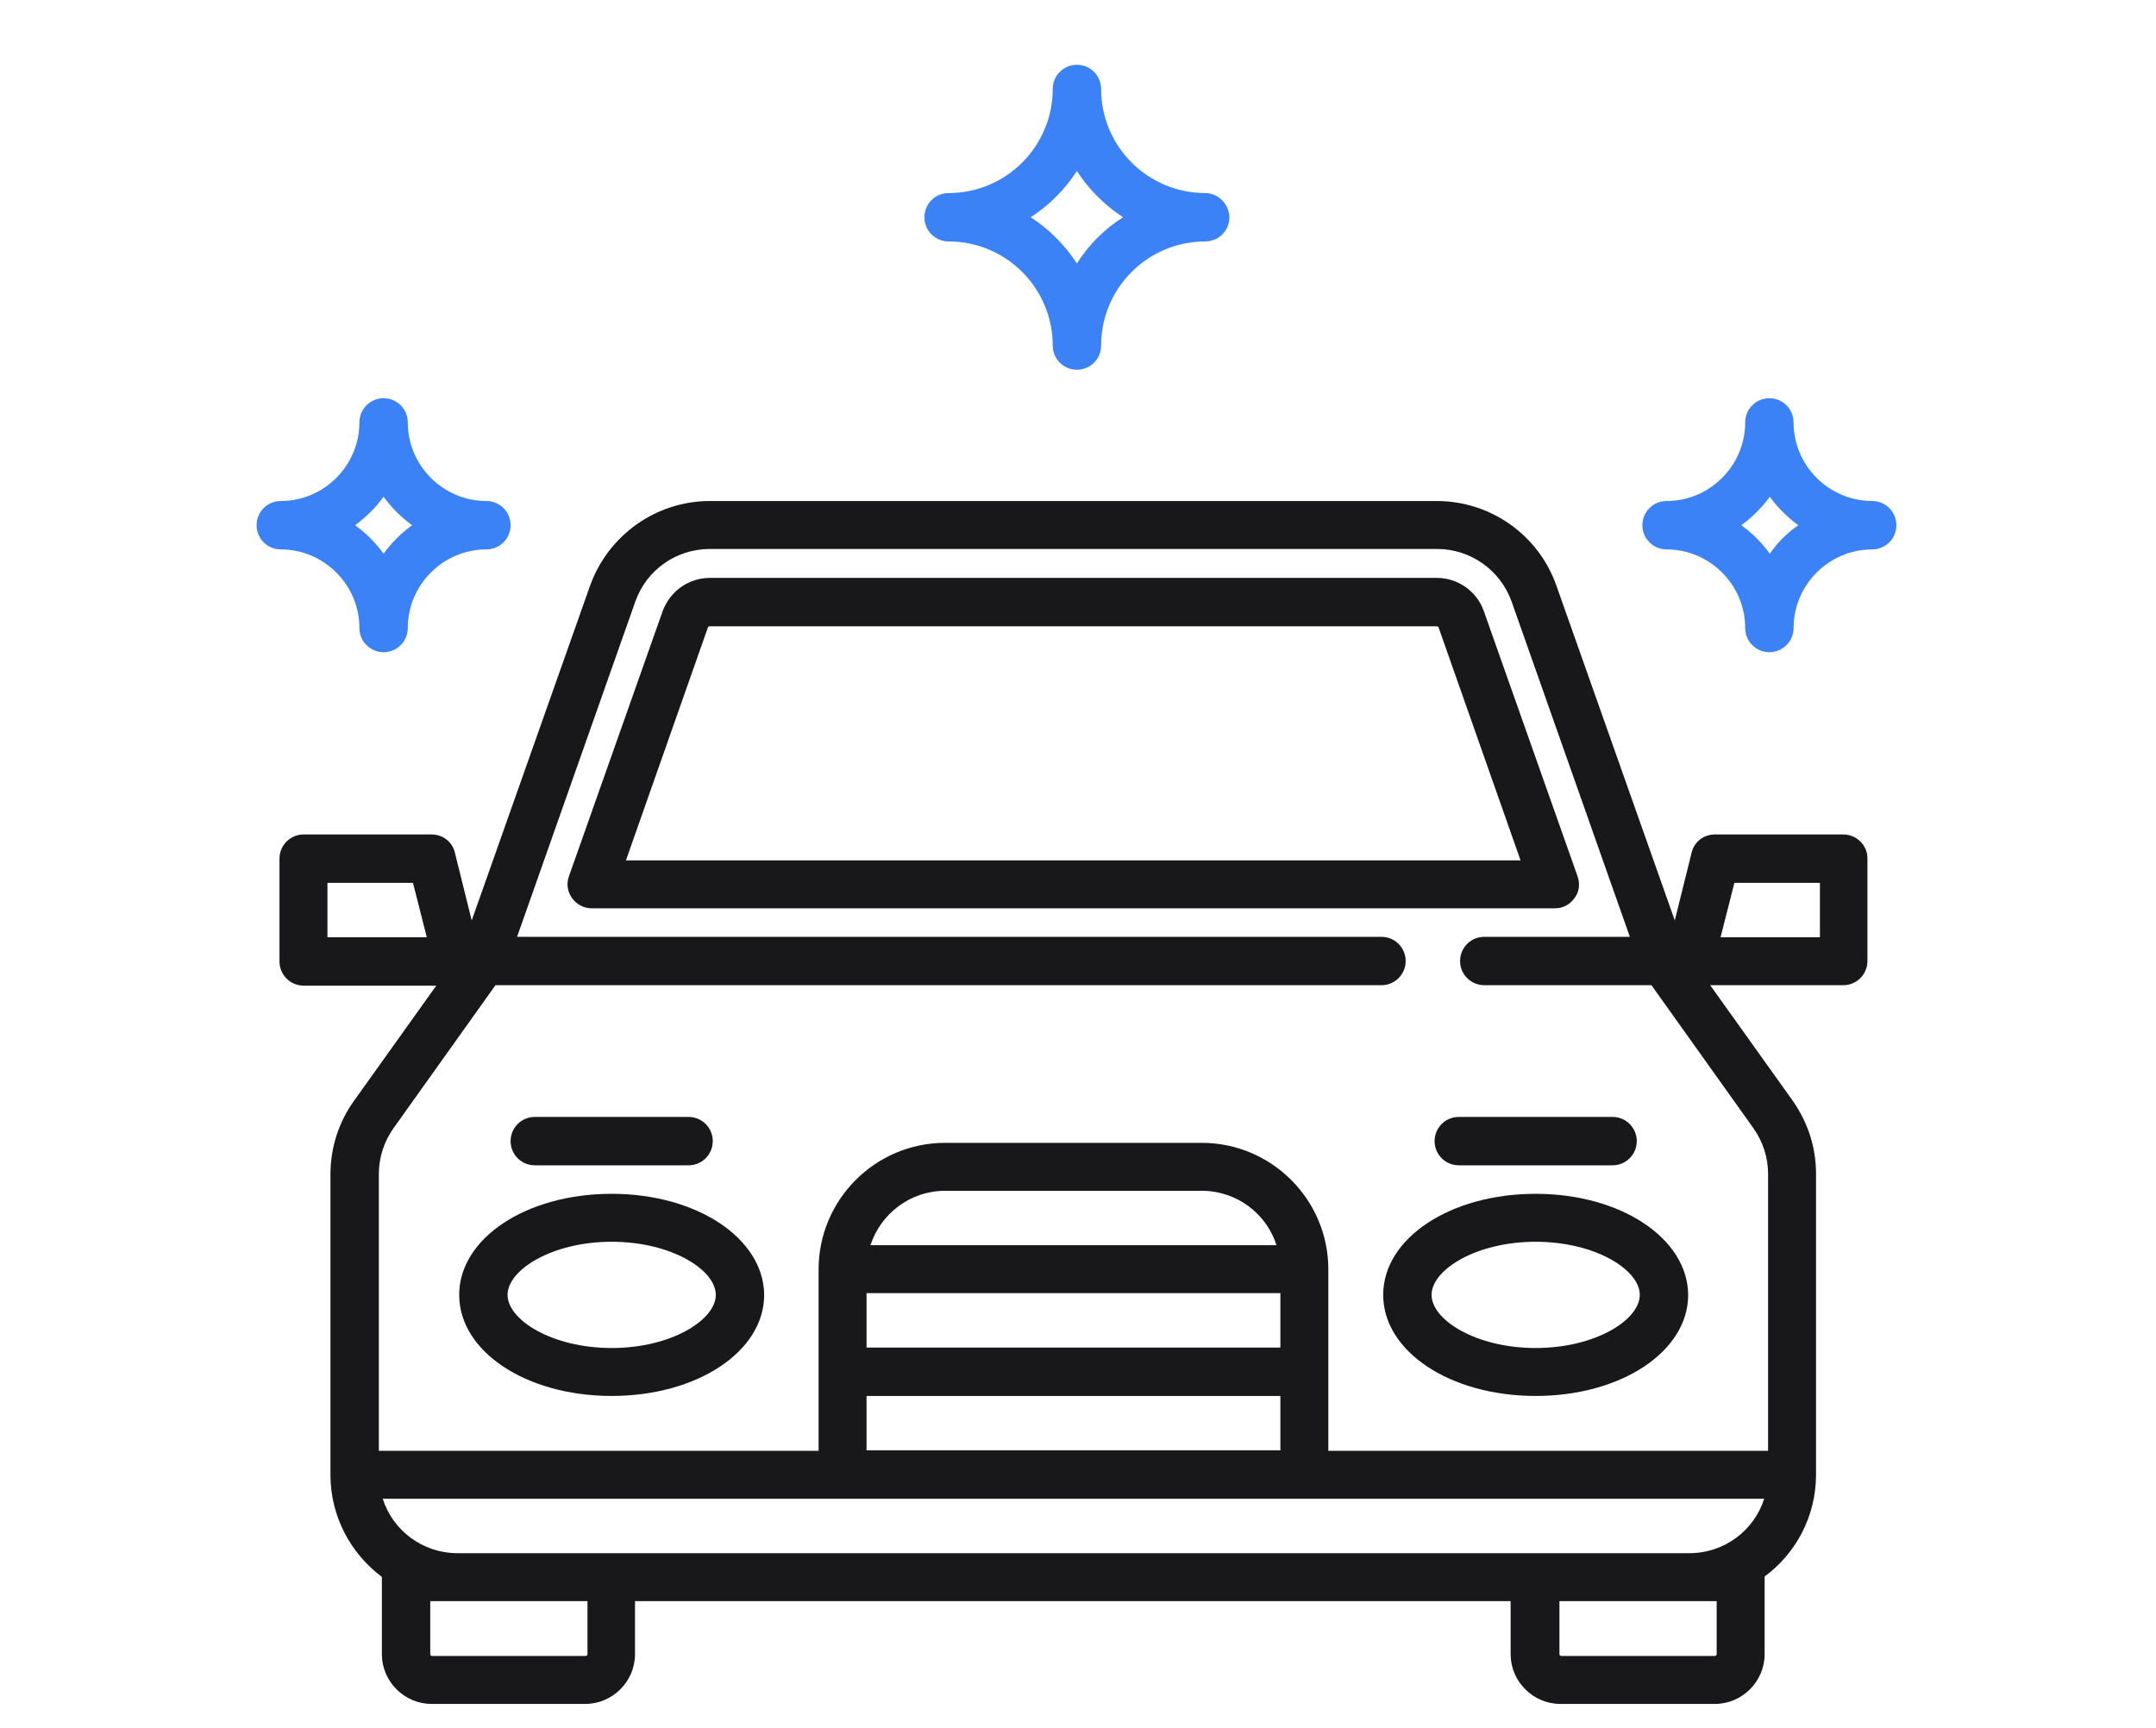 <?xml version="1.0" encoding="utf-8"?>
<!-- Generator: Adobe Illustrator 28.2.0, SVG Export Plug-In . SVG Version: 6.00 Build 0)  -->
<svg version="1.1" id="Layer_1" xmlns="http://www.w3.org/2000/svg" xmlns:xlink="http://www.w3.org/1999/xlink" x="0px" y="0px"
	 viewBox="0 0 499.1 400" style="enable-background:new 0 0 499.1 400;" xml:space="preserve">
<style type="text/css">
	.st0{fill:#3B82F6;}
	.st1{fill:#18181B;}
</style>
<path class="st0" d="M433.4,116c-10,0-18.2-8.2-18.2-18.2c0-3.1-2.5-5.6-5.6-5.6c-3.1,0-5.6,2.5-5.6,5.6c0,10-8.2,18.2-18.2,18.2
	c-3.1,0-5.6,2.5-5.6,5.6c0,3.1,2.5,5.6,5.6,5.6c10,0,18.2,8.2,18.2,18.2c0,3.1,2.5,5.6,5.6,5.6c3.1,0,5.6-2.5,5.6-5.6
	c0-10,8.2-18.2,18.2-18.2c3.1,0,5.6-2.5,5.6-5.6C439,118.5,436.5,116,433.4,116z M409.7,128.2c-1.8-2.5-4.1-4.8-6.6-6.6
	c2.5-1.8,4.8-4.1,6.6-6.6c1.8,2.5,4.1,4.8,6.6,6.6C413.7,123.4,411.5,125.6,409.7,128.2z"/>
<path class="st0" d="M112.6,116c-10,0-18.2-8.2-18.2-18.2c0-3.1-2.5-5.6-5.6-5.6s-5.6,2.5-5.6,5.6c0,10-8.2,18.2-18.2,18.2
	c-3.1,0-5.6,2.5-5.6,5.6c0,3.1,2.5,5.6,5.6,5.6c10,0,18.2,8.2,18.2,18.2c0,3.1,2.5,5.6,5.6,5.6c3.1,0,5.6-2.5,5.6-5.6
	c0-10,8.2-18.2,18.2-18.2c3.1,0,5.6-2.5,5.6-5.6C118.2,118.5,115.7,116,112.6,116z M88.8,128.2c-1.8-2.5-4.1-4.8-6.6-6.6
	c2.5-1.8,4.8-4.1,6.6-6.6c1.8,2.5,4.1,4.8,6.6,6.6C92.9,123.4,90.7,125.6,88.8,128.2z"/>
<path class="st0" d="M279,44.7c-13.3,0-24.1-10.8-24.1-24.1c0-3.1-2.5-5.6-5.6-5.6c-3.1,0-5.6,2.5-5.6,5.6
	c0,13.3-10.8,24.1-24.1,24.1c-3.1,0-5.6,2.5-5.6,5.6c0,3.1,2.5,5.6,5.6,5.6c13.3,0,24.1,10.8,24.1,24.1c0,3.1,2.5,5.6,5.6,5.6
	c3.1,0,5.6-2.5,5.6-5.6c0-13.3,10.8-24.1,24.1-24.1c3.1,0,5.6-2.5,5.6-5.6C284.5,47.2,282,44.7,279,44.7z M249.3,61
	c-2.8-4.3-6.4-7.9-10.7-10.7c4.3-2.8,7.9-6.4,10.7-10.7c2.8,4.3,6.4,7.9,10.7,10.7C255.7,53,252,56.7,249.3,61z"/>
<path class="st1" d="M365.2,202.9l-21.7-61.4c-1.6-4.6-6-7.7-10.9-7.7H164.3c-4.9,0-9.2,3.1-10.9,7.7l-21.7,61.4
	c-1.3,3.6,1.5,7.4,5.3,7.4H360c1.8,0,3.5-0.9,4.5-2.4C365.6,206.5,365.8,204.6,365.2,202.9z M144.9,199.2l19-54
	c0.1-0.1,0.2-0.2,0.3-0.2h168.4c0.2,0,0.3,0.1,0.4,0.2l19,54H144.9z"/>
<path class="st1" d="M355.5,276.4c-19.8,0-35.3,10.3-35.3,23.4c0,13.1,15.5,23.4,35.3,23.4c19.8,0,35.3-10.3,35.3-23.4
	C390.7,286.7,375.2,276.4,355.5,276.4z M355.5,312.1c-13.8,0-24.1-6.5-24.1-12.3s10.3-12.3,24.1-12.3c13.8,0,24.1,6.5,24.1,12.3
	S369.3,312.1,355.5,312.1z"/>
<path class="st1" d="M141.6,276.4c-19.8,0-35.3,10.3-35.3,23.4c0,13.1,15.5,23.4,35.3,23.4s35.3-10.3,35.3-23.4
	C176.8,286.7,161.3,276.4,141.6,276.4z M141.6,312.1c-13.8,0-24.1-6.5-24.1-12.3s10.3-12.3,24.1-12.3s24.1,6.5,24.1,12.3
	S155.4,312.1,141.6,312.1z"/>
<path class="st1" d="M426.7,193.2H397c-2.6,0-4.8,1.7-5.4,4.2l-3.9,15.7l-27.4-77.5c-4.1-11.7-15.2-19.6-27.7-19.6H164.3
	c-12.4,0-23.5,7.9-27.7,19.6l-27.4,77.5l-3.9-15.7c-0.6-2.5-2.8-4.2-5.4-4.2H70.3c-3.1,0-5.6,2.5-5.6,5.6v23.8
	c0,3.1,2.5,5.6,5.6,5.6H101l-19,26.6c-3.6,5-5.5,10.9-5.5,17.1v69.6c0,9.6,4.7,18.2,11.9,23.6c0,0.1,0,0.1,0,0.2V383
	c0,6.3,5.2,11.5,11.5,11.5h35.6c6.3,0,11.5-5.2,11.5-11.5v-12.3h202.7V383c0,6.3,5.2,11.5,11.5,11.5H397c6.3,0,11.5-5.2,11.5-11.5
	v-17.8c0-0.1,0-0.1,0-0.2c7.2-5.3,11.9-13.9,11.9-23.6v-69.6c0-6.2-1.9-12-5.5-17.1l-19-26.6h30.8c3.1,0,5.6-2.5,5.6-5.6v-23.8
	C432.3,195.7,429.8,193.2,426.7,193.2z M75.8,217v-12.6h19.8l3.2,12.6H75.8z M136,383c0,0.2-0.2,0.4-0.4,0.4H100
	c-0.2,0-0.4-0.2-0.4-0.4v-12.3h6.3H136C136,370.7,136,383,136,383z M397.4,383c0,0.2-0.2,0.4-0.4,0.4h-35.6c-0.2,0-0.4-0.2-0.4-0.4
	v-12.3h30.1h6.3V383z M391.1,359.6H105.9c-8.1,0-15-5.3-17.3-12.6h319.8C406.1,354.3,399.2,359.6,391.1,359.6z M296.4,299.4v12.6
	h-95.8v-12.6H296.4z M201.5,288.3c2.4-7.3,9.2-12.6,17.3-12.6h59.4c8.1,0,15,5.3,17.3,12.6H201.5z M296.4,323.2v12.6h-95.8v-12.6
	H296.4z M405.9,261.2c2.2,3.1,3.4,6.8,3.4,10.6v64.1H307.5v-42c0-16.2-13.2-29.3-29.3-29.3h-59.4c-16.2,0-29.3,13.2-29.3,29.3v42
	H87.7v-64.1c0-3.8,1.2-7.5,3.4-10.6l23.6-33.1h205.1c3.1,0,5.6-2.5,5.6-5.6s-2.5-5.6-5.6-5.6H119.7l27.4-77.7
	c2.6-7.3,9.5-12.1,17.2-12.1h168.4c7.7,0,14.6,4.9,17.2,12.1l27.4,77.7h-33.7c-3.1,0-5.6,2.5-5.6,5.6s2.5,5.6,5.6,5.6h38.7
	L405.9,261.2z M421.2,217h-22.9l3.2-12.6h19.8V217z"/>
<path class="st1" d="M159.4,258.6h-35.6c-3.1,0-5.6,2.5-5.6,5.6s2.5,5.6,5.6,5.6h35.6c3.1,0,5.6-2.5,5.6-5.6
	S162.5,258.6,159.4,258.6z"/>
<path class="st1" d="M373.3,258.6h-35.6c-3.1,0-5.6,2.5-5.6,5.6s2.5,5.6,5.6,5.6h35.6c3.1,0,5.6-2.5,5.6-5.6
	S376.4,258.6,373.3,258.6z"/>
</svg>
